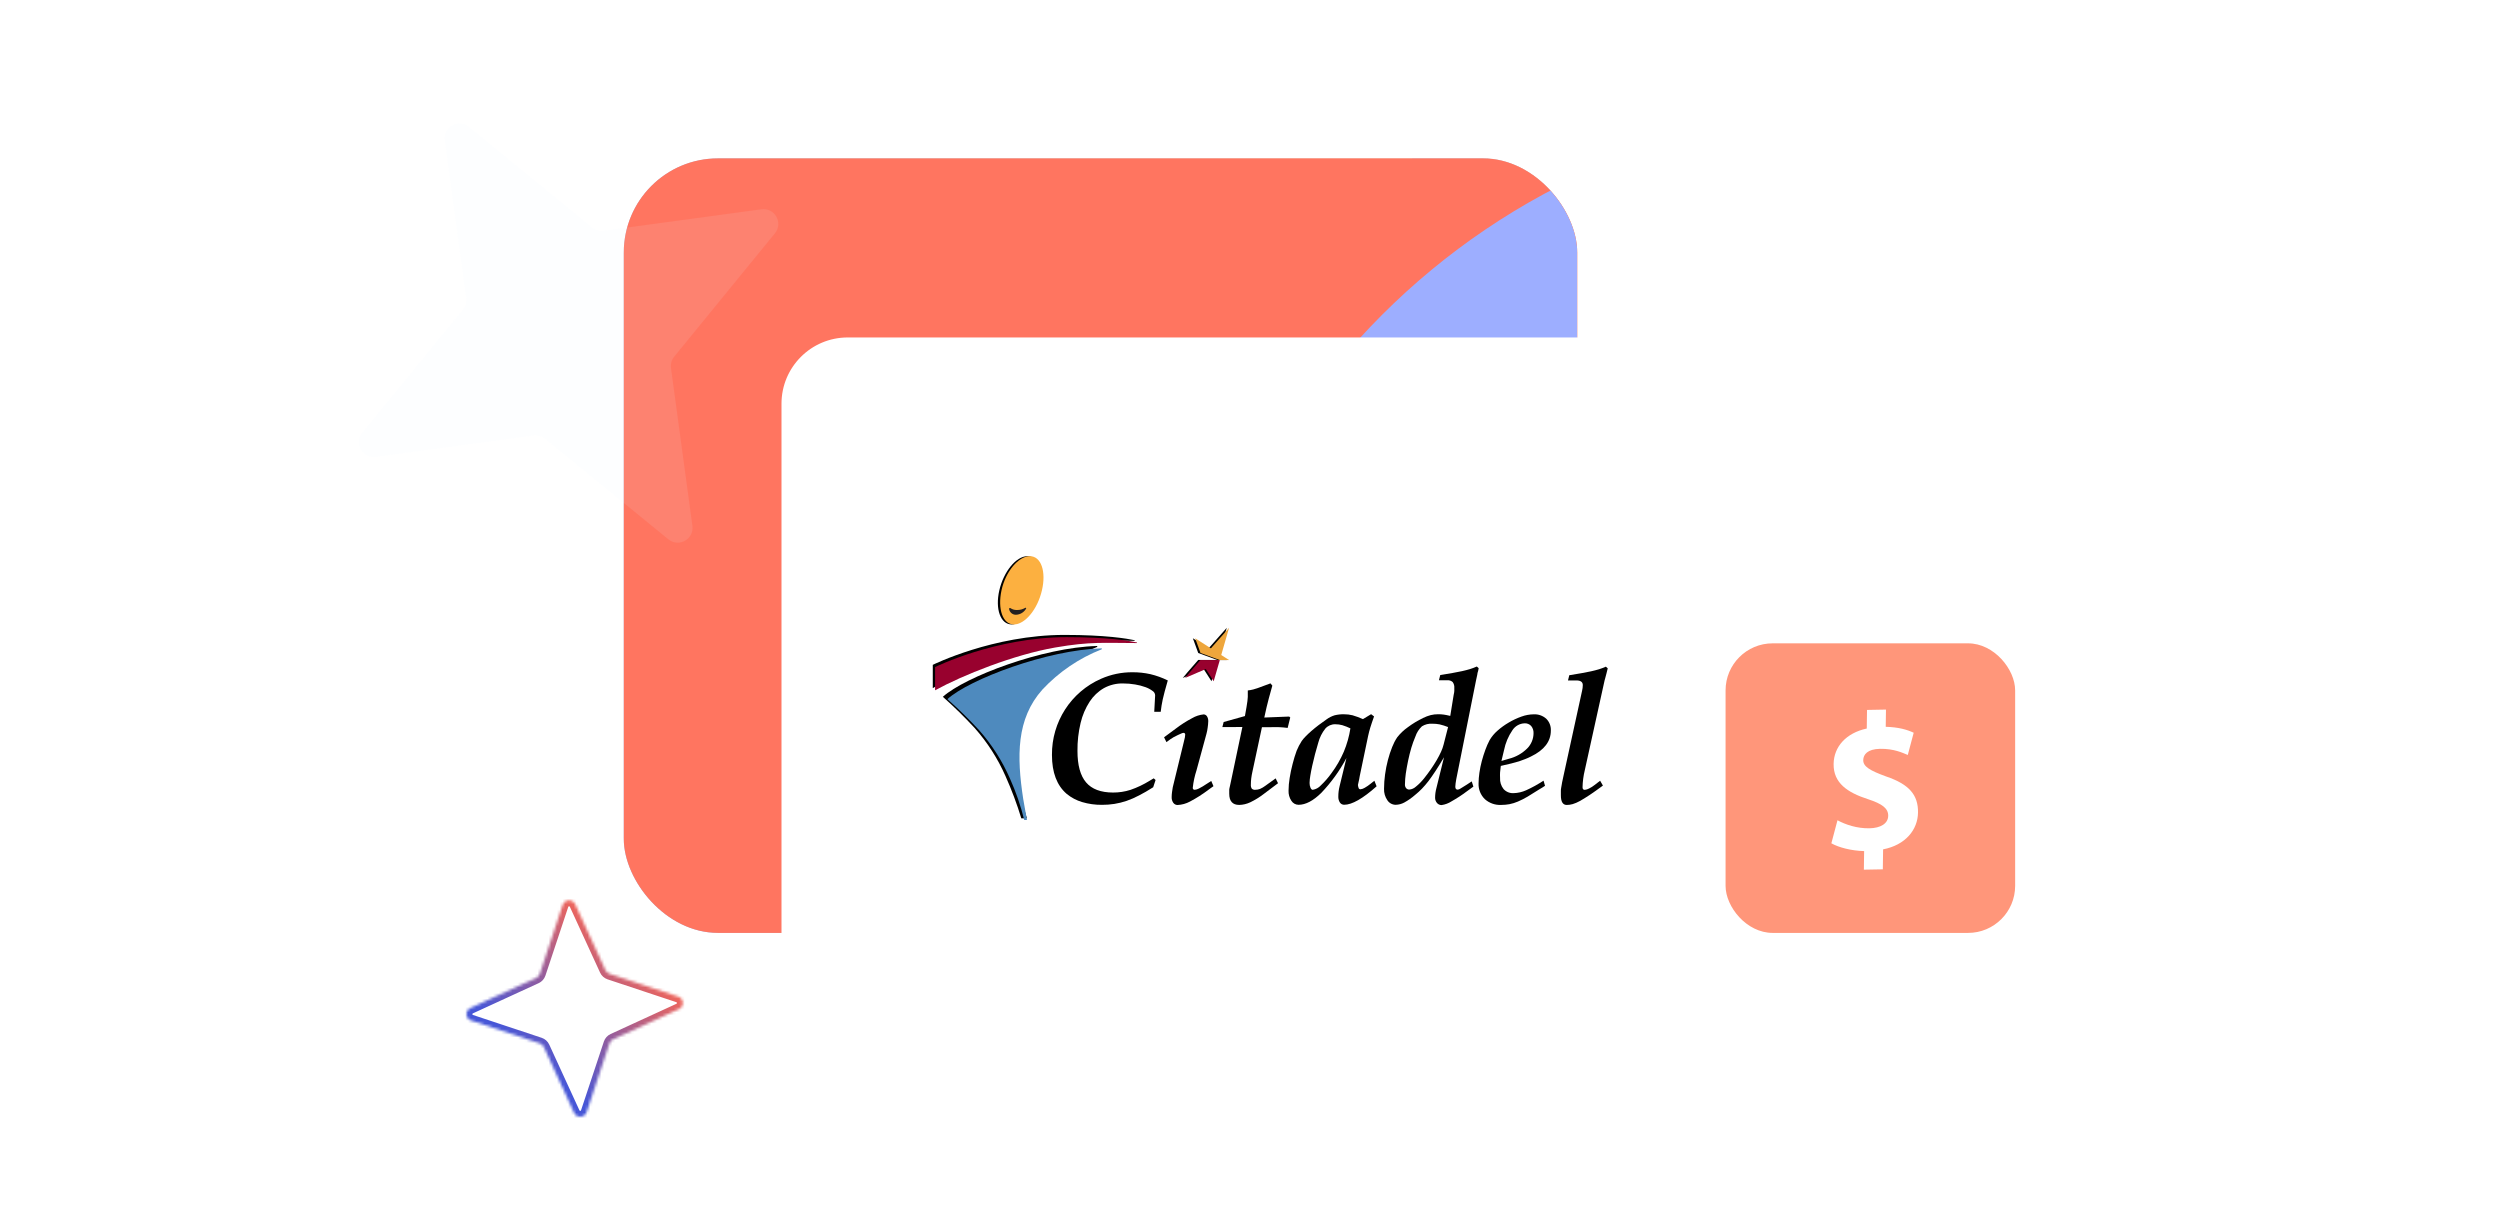 <svg width="900" height="437" viewBox="0 0 900 437" fill="none" xmlns="http://www.w3.org/2000/svg">
<g clip-path="url(#clip0_11111_4043)">
<mask id="path-1-inside-1_11111_4043" fill="white">
<path d="M219.399 350.555L244.159 358.779C246.234 359.469 246.41 362.353 244.407 363.285L220.698 374.174C220.097 374.447 219.629 374.969 219.408 375.615L211.184 400.374C210.493 402.449 207.61 402.625 206.678 400.622L195.788 376.914C195.516 376.312 194.994 375.845 194.348 375.623L169.588 367.399C167.513 366.708 167.338 363.825 169.341 362.893L193.049 352.004C193.65 351.731 194.118 351.209 194.339 350.563L202.564 325.804C203.254 323.729 206.137 323.553 207.069 325.556L217.959 349.264C218.232 349.866 218.754 350.333 219.399 350.555Z"/>
</mask>
<path d="M219.399 350.555L218.712 352.559L218.722 352.562L218.731 352.565L219.399 350.555ZM244.159 358.779L244.828 356.769L244.827 356.768L244.159 358.779ZM244.407 363.285L245.291 365.21L245.3 365.206L244.407 363.285ZM220.698 374.174L221.574 376.104L221.583 376.1L220.698 374.174ZM219.408 375.615L217.404 374.928L217.4 374.937L217.397 374.947L219.408 375.615ZM211.184 400.374L213.194 401.043L213.194 401.042L211.184 400.374ZM206.678 400.622L204.753 401.506L204.757 401.516L206.678 400.622ZM195.788 376.914L193.859 377.789L193.863 377.798L195.788 376.914ZM194.348 375.623L195.035 373.619L195.026 373.616L195.016 373.612L194.348 375.623ZM169.588 367.399L168.919 369.409L168.921 369.41L169.588 367.399ZM169.341 362.893L168.456 360.968L168.447 360.972L169.341 362.893ZM193.049 352.004L192.174 350.074L192.165 350.078L193.049 352.004ZM194.339 350.563L196.344 351.25L196.347 351.241L196.35 351.231L194.339 350.563ZM202.564 325.804L200.553 325.135L200.553 325.136L202.564 325.804ZM207.069 325.556L208.995 324.672L208.99 324.662L207.069 325.556ZM217.959 349.264L219.889 348.389L219.884 348.38L217.959 349.264ZM218.731 352.565L243.491 360.79L244.827 356.768L220.067 348.544L218.731 352.565ZM243.49 360.79C243.583 360.82 243.619 360.859 243.639 360.887C243.667 360.925 243.692 360.986 243.697 361.063C243.701 361.139 243.683 361.202 243.66 361.243C243.643 361.272 243.61 361.318 243.513 361.363L245.3 365.206C249.043 363.465 248.721 358.064 244.828 356.769L243.49 360.79ZM243.522 361.359L219.814 372.249L221.583 376.1L245.291 365.21L243.522 361.359ZM219.823 372.245C218.671 372.767 217.807 373.751 217.404 374.928L221.412 376.302C221.452 376.187 221.524 376.127 221.574 376.104L219.823 372.245ZM217.397 374.947L209.173 399.706L213.194 401.042L221.419 376.283L217.397 374.947ZM209.173 399.705C209.142 399.798 209.103 399.834 209.076 399.855C209.038 399.882 208.977 399.908 208.9 399.912C208.823 399.916 208.761 399.898 208.72 399.875C208.69 399.858 208.644 399.825 208.599 399.728L204.757 401.516C206.498 405.258 211.899 404.936 213.194 401.043L209.173 399.705ZM208.604 399.738L197.714 376.029L193.863 377.798L204.753 401.506L208.604 399.738ZM197.718 376.038C197.195 374.886 196.212 374.022 195.035 373.619L193.661 377.628C193.775 377.667 193.836 377.739 193.859 377.789L197.718 376.038ZM195.016 373.612L170.256 365.388L168.921 369.41L193.68 377.634L195.016 373.612ZM170.257 365.388C170.164 365.357 170.128 365.319 170.108 365.291C170.081 365.253 170.055 365.192 170.051 365.115C170.046 365.039 170.065 364.976 170.088 364.935C170.104 364.906 170.138 364.86 170.234 364.815L168.447 360.972C164.705 362.713 165.026 368.114 168.919 369.409L170.257 365.388ZM170.225 364.819L193.934 353.929L192.165 350.078L168.456 360.968L170.225 364.819ZM193.924 353.933C195.077 353.411 195.94 352.427 196.344 351.25L192.335 349.876C192.296 349.991 192.224 350.051 192.174 350.074L193.924 353.933ZM196.35 351.231L204.575 326.472L200.553 325.136L192.329 349.895L196.35 351.231ZM204.574 326.473C204.605 326.38 204.644 326.344 204.672 326.323C204.71 326.296 204.77 326.27 204.847 326.266C204.924 326.262 204.986 326.28 205.027 326.303C205.057 326.32 205.103 326.353 205.148 326.45L208.99 324.662C207.249 320.92 201.849 321.242 200.553 325.135L204.574 326.473ZM205.144 326.44L216.034 350.149L219.884 348.38L208.995 324.672L205.144 326.44ZM216.029 350.14C216.552 351.292 217.536 352.156 218.712 352.559L220.086 348.55C219.972 348.511 219.911 348.439 219.889 348.389L216.029 350.14Z" fill="url(#paint0_linear_11111_4043)" mask="url(#path-1-inside-1_11111_4043)"/>
<g clip-path="url(#clip1_11111_4043)">
<rect x="224.553" y="57.006" width="343.256" height="278.842" rx="33.902" fill="white"/>
<rect x="224.553" y="57.006" width="343.256" height="278.842" rx="33.902" fill="url(#paint1_linear_11111_4043)"/>
<g clip-path="url(#clip2_11111_4043)" filter="url(#filter0_f_11111_4043)">
<rect width="1323.87" height="850.088" transform="translate(1229.74 508.748) rotate(-180)" fill="white"/>
<path d="M941.931 -144.032L1972.37 -297.583C2058.75 -310.41 2117.02 -210.829 2062.48 -141.492L1414.3 674.267C1397.8 694.831 1390.56 721.875 1394.32 748.872L1547.98 1779.59C1560.81 1865.99 1461.26 1924.26 1391.94 1869.69L576.286 1221.24C555.724 1204.73 528.686 1197.48 501.697 1201.24L-528.745 1354.79C-615.123 1367.62 -673.395 1268.04 -618.85 1198.7L29.329 382.945C45.829 362.38 53.072 335.336 49.309 308.34L-104.35 -722.375C-117.185 -808.776 -17.637 -867.048 51.691 -812.48L867.342 -164.028C887.904 -147.521 914.943 -140.272 941.931 -144.032Z" fill="#FE937E"/>
<ellipse cx="786.755" cy="-69.861" rx="305.899" ry="305.953" transform="rotate(-180 786.755 -69.861)" fill="#4656D7"/>
<path d="M606.978 436.666L95.408 436.666C-9.267 436.666 -94.123 351.81 -94.123 247.135L-94.123 -212.848L217.34 -212.848C432.531 -212.848 606.978 -38.401 606.978 176.789L606.978 436.666Z" fill="#D9D9D9"/>
<path d="M606.978 436.666L95.408 436.666C-9.267 436.666 -94.123 351.81 -94.123 247.135L-94.123 -212.848L217.34 -212.848C432.531 -212.848 606.978 -38.401 606.978 176.789L606.978 436.666Z" fill="#FF7560"/>
<rect x="1569.02" y="543.353" width="1145.26" height="503.785" rx="251.892" transform="rotate(-180 1569.02 543.353)" fill="#9DAEFF"/>
</g>
</g>
<g filter="url(#filter1_d_11111_4043)">
<rect x="281.339" y="118.029" width="384.053" height="259.349" rx="23.853" fill="white"/>
</g>
<path d="M415.848 250.338C415.837 249.69 415.496 249.092 414.946 248.755C414.167 248.167 413.303 247.702 412.384 247.377C411.175 246.939 409.927 246.615 408.658 246.41C407.215 246.164 405.755 246.042 404.292 246.043C401.908 245.989 399.55 246.56 397.451 247.7C395.369 248.891 393.598 250.565 392.285 252.581C390.768 254.923 389.665 257.512 389.024 260.233C388.232 263.54 387.851 266.933 387.889 270.334C387.889 275.464 388.923 279.242 390.989 281.665C393.056 284.089 396.287 285.306 400.682 285.316C402.82 285.328 404.947 285.002 406.984 284.348C409.398 283.515 411.712 282.414 413.883 281.064L415.338 280.199L416.008 280.8L415.149 283.41C413.325 284.573 411.637 285.55 410.084 286.342C408.628 287.118 407.115 287.779 405.558 288.321C404.136 288.806 402.675 289.169 401.192 289.405C399.713 289.635 398.219 289.748 396.724 289.743C394.301 289.769 391.888 289.433 389.563 288.746C387.545 288.147 385.665 287.15 384.032 285.814C380.481 282.775 378.705 278.103 378.705 271.8C378.593 259.905 385.557 249.097 396.389 244.357C399.948 242.785 403.796 241.986 407.683 242.012C409.856 241.999 412.023 242.23 414.145 242.701C416.308 243.217 418.407 243.974 420.403 244.958C419.957 246.532 419.588 247.846 419.297 248.902C419.006 249.957 418.773 250.895 418.599 251.716C418.424 252.547 418.278 253.309 418.162 254.003C418.046 254.697 417.944 255.445 417.856 256.246H415.528L415.848 250.338Z" fill="black"/>
<path d="M423.329 262.27C425.161 260.866 427.109 259.62 429.151 258.547C430.425 257.797 431.845 257.332 433.313 257.184C433.798 257.194 434.245 257.447 434.506 257.858C434.843 258.401 435.006 259.036 434.972 259.676C434.95 260.422 434.882 261.166 434.768 261.904C434.678 262.661 434.532 263.411 434.332 264.147L430.737 277.34C430.074 279.369 429.625 281.462 429.398 283.585C429.368 283.787 429.435 283.992 429.579 284.136C429.722 284.281 429.925 284.348 430.126 284.318C430.635 284.272 431.13 284.122 431.581 283.878C432.503 283.41 433.392 282.881 434.245 282.295L436.049 281.152L436.85 283.028C436.491 283.292 436.204 283.492 435.991 283.629C435.642 283.853 435.306 284.097 434.987 284.362C432.905 285.937 430.7 287.339 428.394 288.555C427.016 289.302 425.489 289.727 423.926 289.801C423.321 289.807 422.751 289.517 422.397 289.024C421.968 288.408 421.758 287.664 421.801 286.913C421.804 286.319 421.848 285.726 421.932 285.139C422.019 284.494 422.106 283.922 422.194 283.424L426.123 267.299C426.346 266.448 426.492 265.833 426.56 265.451C426.619 265.152 426.653 264.848 426.662 264.543C426.705 264.358 426.657 264.163 426.533 264.021C426.409 263.878 426.223 263.805 426.036 263.824C425.768 263.861 425.508 263.94 425.265 264.059L423.998 264.631C423.533 264.855 423.047 265.1 422.543 265.363C422.143 265.588 421.754 265.833 421.379 266.096L419.923 267.167L419.064 265.422L423.329 262.27Z" fill="black"/>
<path d="M440.052 261.742L440.517 259.924L448.173 257.784C448.396 256.484 448.585 255.409 448.741 254.559C448.896 253.709 449.007 252.981 449.075 252.375C449.143 251.769 449.187 251.28 449.206 250.909C449.226 250.538 449.226 250.112 449.206 249.634V248.563C449.879 248.49 450.545 248.367 451.2 248.197C451.773 248.041 452.374 247.85 453.005 247.625L457.371 246.013L458.041 246.819C457.507 248.774 457.085 250.303 456.775 251.407C456.464 252.512 456.197 253.572 455.974 254.588L455.145 258.312L464.095 257.96L464.488 258.297L463.557 262.05C462.49 261.913 461.519 261.825 460.646 261.786C459.773 261.747 458.686 261.747 457.386 261.786H454.3L450.909 277.633C450.708 278.494 450.553 279.365 450.443 280.242C450.357 280.977 450.313 281.716 450.312 282.456C450.263 282.968 450.381 283.482 450.647 283.922C450.993 284.232 451.454 284.376 451.913 284.318C452.495 284.324 453.073 284.219 453.616 284.01C454.287 283.713 454.922 283.339 455.508 282.896L459.234 280.213L460.093 281.957L454.97 285.813C453.45 286.99 451.811 288.003 450.08 288.833C448.84 289.421 447.491 289.741 446.121 289.771C443.724 289.771 442.526 288.427 442.526 285.739V285.006C442.506 284.763 442.506 284.517 442.526 284.274C442.526 284.01 442.642 283.643 442.73 283.203C442.817 282.764 442.948 282.148 443.123 281.386L447.256 261.727L440.052 261.742Z" fill="black"/>
<path d="M493.598 257.11L494.66 257.916C494.35 258.766 494.093 259.504 493.889 260.13L493.322 261.874C493.147 262.412 493.001 262.925 492.885 263.413C492.768 263.912 492.652 264.425 492.521 264.953L489.523 279.304L489.29 280.609C489.23 280.959 489.152 281.307 489.057 281.65C488.97 282.011 488.902 282.324 488.853 282.588C488.891 283.016 488.994 283.437 489.159 283.834C489.292 284.049 489.535 284.169 489.785 284.142C490.328 284.078 490.85 283.893 491.313 283.599C492.06 283.17 492.771 282.68 493.438 282.133L494.777 281.063L495.577 283.072C490.6 287.499 486.719 289.712 483.934 289.712C483.307 289.734 482.713 289.43 482.362 288.906C481.957 288.269 481.758 287.521 481.795 286.766C481.791 285.5 481.947 284.239 482.26 283.013L484.72 272.883C482.289 277.465 479.242 281.687 475.667 285.432C472.756 288.295 470.025 289.727 467.473 289.727C466.416 289.722 465.436 289.168 464.883 288.261C464.177 287.191 463.825 285.924 463.878 284.64C463.891 283.122 464.022 281.608 464.271 280.11C464.533 278.429 464.887 276.739 465.334 275.038C465.736 273.426 466.222 271.835 466.789 270.274C467.29 269.046 467.904 267.868 468.623 266.756C469.025 266.191 469.472 265.662 469.962 265.172C470.583 264.527 471.291 263.858 472.087 263.164C472.883 262.47 473.761 261.757 474.721 261.024C475.691 260.281 476.638 259.597 477.559 258.972C478.44 258.32 479.424 257.824 480.47 257.506C481.58 257.235 482.72 257.112 483.861 257.139C484.896 257.129 485.928 257.252 486.932 257.506C488.205 257.877 489.45 258.337 490.658 258.884L493.598 257.11ZM486.146 262.211C485.207 261.755 484.234 261.373 483.235 261.068C482.41 260.84 481.558 260.727 480.703 260.731C479.349 260.699 478.048 261.261 477.137 262.27C475.937 263.77 475.064 265.508 474.576 267.371C474.178 268.671 473.79 270.044 473.411 271.491C473.033 272.937 472.698 274.325 472.407 275.654C472.116 276.973 471.883 278.18 471.708 279.275C471.556 280.127 471.468 280.989 471.447 281.855C471.432 282.454 471.546 283.049 471.781 283.599C472 284.098 472.276 284.332 472.582 284.332C473.703 284.154 474.73 283.596 475.493 282.749C476.908 281.412 478.19 279.939 479.32 278.351C481.102 275.949 482.602 273.347 483.788 270.596C484.906 267.907 485.697 265.092 486.146 262.211Z" fill="black"/>
<path d="M523.302 250.264C523.467 249.531 523.549 249.018 523.549 248.725C523.549 248.432 523.549 248.094 523.549 247.713C523.627 246.936 523.414 246.157 522.952 245.529C522.421 245.059 521.721 244.831 521.017 244.899H518.018L518.484 243.022L522.85 242.289C524.141 242.065 525.296 241.84 526.314 241.615C527.333 241.39 528.279 241.146 529.152 240.882C530.005 240.62 530.841 240.307 531.656 239.944L532.325 240.545L532.122 241.556C532.074 241.787 532.006 242.013 531.918 242.231C531.898 242.457 531.864 242.683 531.816 242.905C531.748 243.267 531.602 243.936 531.379 244.913L524.248 280.536C524.16 281.078 524.088 281.562 524.015 282.001C523.952 282.399 523.918 282.801 523.913 283.204C523.913 283.917 524.199 284.274 524.772 284.274C525.116 284.23 525.445 284.104 525.732 283.907C526.149 283.663 526.935 283.174 528.09 282.441L529.822 281.298L530.419 283.174L528.017 284.919C526.28 286.228 524.456 287.419 522.559 288.481C521.471 289.185 520.245 289.645 518.964 289.83C518.323 289.836 517.714 289.55 517.305 289.053C516.856 288.523 516.617 287.844 516.636 287.147C516.647 285.993 516.803 284.845 517.102 283.731L519.838 272.619C518.683 274.574 517.659 276.231 516.767 277.589C515.874 278.947 515.03 280.154 514.234 281.21C513.506 282.155 512.729 283.06 511.906 283.922C511.133 284.72 510.311 285.469 509.446 286.165C508.239 287.224 506.922 288.149 505.516 288.921C504.569 289.428 503.518 289.704 502.445 289.727C501.235 289.723 500.109 289.106 499.447 288.085C498.618 286.878 498.199 285.433 498.254 283.966C498.261 282.249 498.382 280.535 498.618 278.835C498.853 277.07 499.198 275.323 499.651 273.602C500.063 272.017 500.573 270.46 501.179 268.94C501.651 267.714 502.257 266.543 502.984 265.451C504.065 264.062 505.346 262.841 506.783 261.83C508.514 260.533 510.366 259.409 512.313 258.473C513.197 258.032 514.124 257.683 515.079 257.432C515.961 257.222 516.865 257.119 517.771 257.125C518.438 257.121 519.104 257.165 519.765 257.257C520.386 257.344 521.162 257.501 522.094 257.726L523.302 250.264ZM521.308 261.742C520.314 261.344 519.293 261.021 518.251 260.775C517.398 260.61 516.53 260.531 515.661 260.54C514.337 260.439 513.016 260.768 511.891 261.478C510.812 262.493 510.002 263.763 509.533 265.173C508.972 266.487 508.486 267.833 508.078 269.204C507.632 270.728 507.243 272.282 506.914 273.866C506.584 275.449 506.307 276.988 506.084 278.483C505.898 279.795 505.796 281.117 505.778 282.441C505.759 282.916 505.914 283.38 506.215 283.746C506.507 284.082 506.936 284.266 507.379 284.244C508.247 284.16 509.064 283.795 509.708 283.204C510.783 282.338 511.759 281.354 512.619 280.272C513.512 279.158 514.346 278.039 515.122 276.915C515.898 275.791 516.597 274.696 517.218 273.631C517.793 272.652 518.317 271.644 518.79 270.611C519.171 269.792 519.473 268.938 519.692 268.06L521.308 261.742Z" fill="black"/>
<path d="M556.209 282.881L555.249 283.511L554.288 284.083C552.6 285.158 551.144 286.062 549.922 286.795C548.797 287.461 547.63 288.054 546.429 288.569C545.455 288.987 544.44 289.301 543.401 289.507C542.441 289.683 541.467 289.771 540.491 289.771C538.325 289.898 536.197 289.16 534.567 287.719C533.039 286.247 532.207 284.188 532.282 282.06C532.291 280.76 532.394 279.461 532.588 278.175C532.791 276.762 533.078 275.362 533.446 273.983C533.825 272.576 534.257 271.212 534.742 269.893C535.17 268.705 535.68 267.549 536.27 266.433C537.026 265.16 537.979 264.017 539.093 263.047C540.346 261.935 541.707 260.953 543.154 260.115C544.612 259.245 546.153 258.523 547.753 257.96C549.154 257.449 550.63 257.177 552.119 257.154C553.776 257.066 555.4 257.634 556.646 258.737C557.781 259.854 558.385 261.407 558.305 263.003C558.305 266.912 555.928 270.02 551.173 272.326C550.465 272.688 549.766 273.001 549.078 273.265C548.389 273.528 547.642 273.802 546.836 274.085C546.012 274.33 545.07 274.589 544.013 274.862C542.955 275.136 541.713 275.424 540.287 275.727C540.151 276.705 540.064 277.496 540.025 278.102C539.986 278.708 539.986 279.343 540.025 280.008C539.927 281.473 540.379 282.922 541.291 284.068C542.212 285.074 543.53 285.612 544.886 285.534C546.448 285.493 547.987 285.139 549.412 284.494C551.586 283.509 553.679 282.352 555.671 281.034L556.209 282.881ZM543.227 273.147C545.685 272.532 547.936 271.267 549.747 269.482C551.228 268.024 552.067 266.028 552.076 263.941C552.119 262.992 551.808 262.061 551.203 261.332C550.593 260.683 549.73 260.34 548.845 260.394C547.077 260.458 545.449 261.381 544.478 262.871C542.993 265.032 541.963 267.477 541.451 270.054L540.52 273.939L543.227 273.147Z" fill="black"/>
<path d="M577.052 282.808C575.111 284.244 573.466 285.407 572.118 286.297C570.769 287.186 569.619 287.89 568.668 288.408C567.874 288.852 567.034 289.21 566.165 289.478C565.474 289.678 564.759 289.781 564.04 289.785C562.614 289.785 561.905 288.623 561.915 286.297C561.915 285.71 561.915 285.212 561.915 284.831C561.915 284.45 561.915 283.951 562.046 283.453C562.177 282.954 562.206 282.368 562.352 281.679C562.497 280.99 562.687 280.052 562.949 278.894L569.542 248.71C569.713 248.03 569.801 247.33 569.804 246.628C569.804 245.514 569.027 244.957 567.475 244.957H564.477L564.942 243.081L569.309 242.348C570.599 242.123 571.754 241.898 572.773 241.674C573.791 241.449 574.737 241.205 575.611 240.941C576.463 240.679 577.299 240.366 578.114 240.002L578.784 240.603L578.318 242.48L577.954 243.858C577.847 244.288 577.745 244.659 577.648 244.972L570.517 277.31C570.031 279.308 569.762 281.353 569.716 283.409C569.716 284.034 569.983 284.347 570.517 284.347C571.069 284.291 571.604 284.121 572.089 283.848C572.786 283.506 573.445 283.088 574.053 282.602L576.047 281.063L577.052 282.808Z" fill="black"/>
<path d="M425.789 244.064L433.314 240.853L436.137 245.251L438.349 237.584H431.363C428.322 241.073 425.833 243.932 425.789 244.064Z" fill="black"/>
<path d="M441.638 226.002L435.088 233.405L429.427 229.77L431.362 235.077L438.305 237.627H441.638L438.814 235.824L441.638 226.002Z" fill="black"/>
<path d="M426.619 244.064L434.1 240.853L436.924 245.251L439.136 237.614H432.15C429.152 241.073 426.663 243.932 426.619 244.064Z" fill="#98012E"/>
<path d="M442.468 226.002L435.918 233.405L430.257 229.77L432.193 235.077L439.135 237.613H442.468L439.644 235.81L442.468 226.002Z" fill="#EEA63C"/>
<path d="M335.8 247.699V239.343C335.8 239.343 357.544 228.568 383.159 228.568C398.048 228.568 405.82 229.902 408.396 230.459C408.461 230.459 408.513 230.512 408.513 230.577C408.513 230.641 408.461 230.694 408.396 230.694C396.593 230.694 391.906 230.078 379.07 232.292C364.035 234.887 345.726 242.246 335.8 247.699Z" fill="black"/>
<path d="M336.63 248.505V240.149C336.63 240.149 358.374 229.375 383.989 229.375C398.878 229.375 406.65 230.709 409.226 231.266C409.291 231.266 409.343 231.318 409.343 231.383C409.343 231.448 409.291 231.5 409.226 231.5C397.423 231.5 392.736 230.884 379.9 233.098C364.909 235.707 346.556 243.066 336.63 248.505Z" fill="#98012E"/>
<path d="M339.424 250.851C347.327 243.697 375.373 233.04 394.905 232.556C394.986 232.58 395.042 232.654 395.042 232.739C395.042 232.824 394.986 232.899 394.905 232.923C386.841 236.095 379.579 241.032 373.641 247.377C364.268 257.961 364.908 270.949 367.266 286.253L369.682 294.609H367.674C366.1 289.436 364.204 284.369 361.997 279.437C359.21 273.104 355.458 267.248 350.878 262.08C347.25 258.145 343.427 254.397 339.424 250.851Z" fill="black"/>
<path d="M341.068 251.686C348.971 244.532 377.032 233.948 396.549 233.406C396.63 233.429 396.686 233.504 396.686 233.589C396.686 233.674 396.63 233.749 396.549 233.772C388.486 236.945 381.223 241.882 375.285 248.226C365.84 258.781 366.014 272.312 368.358 287.631L369.697 295.195H368.721C367.462 290.078 365.743 285.088 363.584 280.286C360.818 273.958 357.091 268.103 352.537 262.93C348.905 258.99 345.077 255.237 341.068 251.686Z" fill="#4E8ABE"/>
<path d="M374.295 212.516C372.738 219.303 368.226 224.8 364.209 224.8C360.192 224.8 358.198 219.274 359.755 212.516C361.312 205.758 365.824 200.231 369.841 200.231C373.858 200.231 375.852 205.714 374.295 212.516Z" fill="black"/>
<path d="M375.096 212.516C373.539 219.304 369.027 224.801 365.01 224.801C360.993 224.801 359.086 219.274 360.542 212.516C361.997 205.759 366.655 200.217 370.73 200.217C374.805 200.217 376.682 205.715 375.096 212.516Z" fill="#FCB040"/>
<path d="M366.233 219.597C365.345 219.658 364.463 219.415 363.729 218.908C363.632 218.857 363.515 218.861 363.42 218.918C363.326 218.974 363.267 219.076 363.264 219.186C363.436 220.454 364.542 221.377 365.811 221.312C367.298 221.242 368.648 220.413 369.391 219.113C369.537 218.879 369.289 218.688 369.056 218.835C368.201 219.34 367.225 219.604 366.233 219.597Z" fill="#231F20"/>
<path d="M241.559 132.501L249.273 189.316C249.917 194.079 244.395 197.215 240.617 194.164L196.18 157.916C195.06 156.993 193.577 156.575 192.088 156.763L135.246 164.488C130.481 165.133 127.345 159.613 130.398 155.837L166.673 111.411C167.597 110.291 168.015 108.808 167.827 107.32L160.113 50.505C159.469 45.743 164.991 42.607 168.769 45.657L213.206 81.906C214.326 82.829 215.809 83.246 217.298 83.058L274.14 75.334C278.905 74.689 282.041 80.208 278.988 83.985L242.713 128.411C241.789 129.531 241.371 131.013 241.559 132.501Z" fill="#EBF2FF" fill-opacity="0.1"/>
<rect x="621.205" y="231.6" width="104.248" height="104.248" rx="16.951" fill="#FF967A"/>
<path d="M670.994 313.092L671.086 306.395C666.424 306.269 661.917 305.084 659.291 303.584L661.493 295.299C664.394 296.865 668.483 298.268 673.008 298.186C676.978 298.111 679.711 296.512 679.753 293.694C679.79 291.018 677.586 289.365 672.457 287.698C665.044 285.301 660.008 281.868 660.101 275.033C660.186 268.832 664.568 263.889 672.037 262.27L672.128 255.574L678.95 255.448L678.865 261.649C683.526 261.775 686.645 262.703 688.929 263.787L686.801 271.788C685.002 271.047 681.822 269.485 676.806 269.577C672.281 269.663 670.793 271.659 670.764 273.633C670.733 275.96 673.149 277.394 679.036 279.538C687.283 282.345 690.57 286.158 690.484 292.501C690.398 298.775 685.942 304.209 677.914 305.769L677.816 312.957L670.994 313.083L670.994 313.092Z" fill="white"/>
<path d="M632.312 76.892L633.399 94.991C633.49 96.508 631.675 97.366 630.556 96.314L617.407 83.83C617.076 83.512 616.619 83.345 616.145 83.369L598.046 84.457C596.529 84.547 595.671 82.732 596.722 81.614L609.207 68.465C609.525 68.134 609.692 67.676 609.668 67.202L608.58 49.103C608.49 47.586 610.305 46.728 611.423 47.78L624.572 60.265C624.903 60.582 625.361 60.749 625.834 60.725L643.934 59.638C645.451 59.547 646.309 61.362 645.257 62.48L632.772 75.629C632.455 75.961 632.288 76.418 632.312 76.892Z" fill="white"/>
</g>
<defs>
<filter id="filter0_f_11111_4043" x="-435.705" y="-682.922" width="2007.03" height="1533.25" filterUnits="userSpaceOnUse" color-interpolation-filters="sRGB">
<feFlood flood-opacity="0" result="BackgroundImageFix"/>
<feBlend mode="normal" in="SourceGraphic" in2="BackgroundImageFix" result="shape"/>
<feGaussianBlur stdDeviation="170.791" result="effect1_foregroundBlur_11111_4043"/>
</filter>
<filter id="filter1_d_11111_4043" x="265.548" y="105.693" width="415.634" height="290.93" filterUnits="userSpaceOnUse" color-interpolation-filters="sRGB">
<feFlood flood-opacity="0" result="BackgroundImageFix"/>
<feColorMatrix in="SourceAlpha" type="matrix" values="0 0 0 0 0 0 0 0 0 0 0 0 0 0 0 0 0 0 127 0" result="hardAlpha"/>
<feOffset dy="3.454"/>
<feGaussianBlur stdDeviation="7.895"/>
<feComposite in2="hardAlpha" operator="out"/>
<feColorMatrix type="matrix" values="0 0 0 0 0 0 0 0 0 0 0 0 0 0 0 0 0 0 0.05 0"/>
<feBlend mode="normal" in2="BackgroundImageFix" result="effect1_dropShadow_11111_4043"/>
<feBlend mode="normal" in="SourceGraphic" in2="effect1_dropShadow_11111_4043" result="shape"/>
</filter>
<linearGradient id="paint0_linear_11111_4043" x1="211.344" y1="322.307" x2="173.587" y2="364.458" gradientUnits="userSpaceOnUse">
<stop stop-color="#FF664E"/>
<stop offset="1" stop-color="#4656D7"/>
</linearGradient>
<linearGradient id="paint1_linear_11111_4043" x1="-215.165" y1="523.546" x2="698.15" y2="233.468" gradientUnits="userSpaceOnUse">
<stop offset="0.109" stop-color="#576DE6"/>
<stop offset="0.842" stop-color="#FF967A"/>
</linearGradient>
<clipPath id="clip0_11111_4043">
<rect width="900" height="437" fill="white"/>
</clipPath>
<clipPath id="clip1_11111_4043">
<rect x="224.553" y="57.006" width="343.256" height="278.842" rx="33.902" fill="white"/>
</clipPath>
<clipPath id="clip2_11111_4043">
<rect width="1323.87" height="850.088" fill="white" transform="translate(1229.74 508.748) rotate(-180)"/>
</clipPath>
</defs>
</svg>
